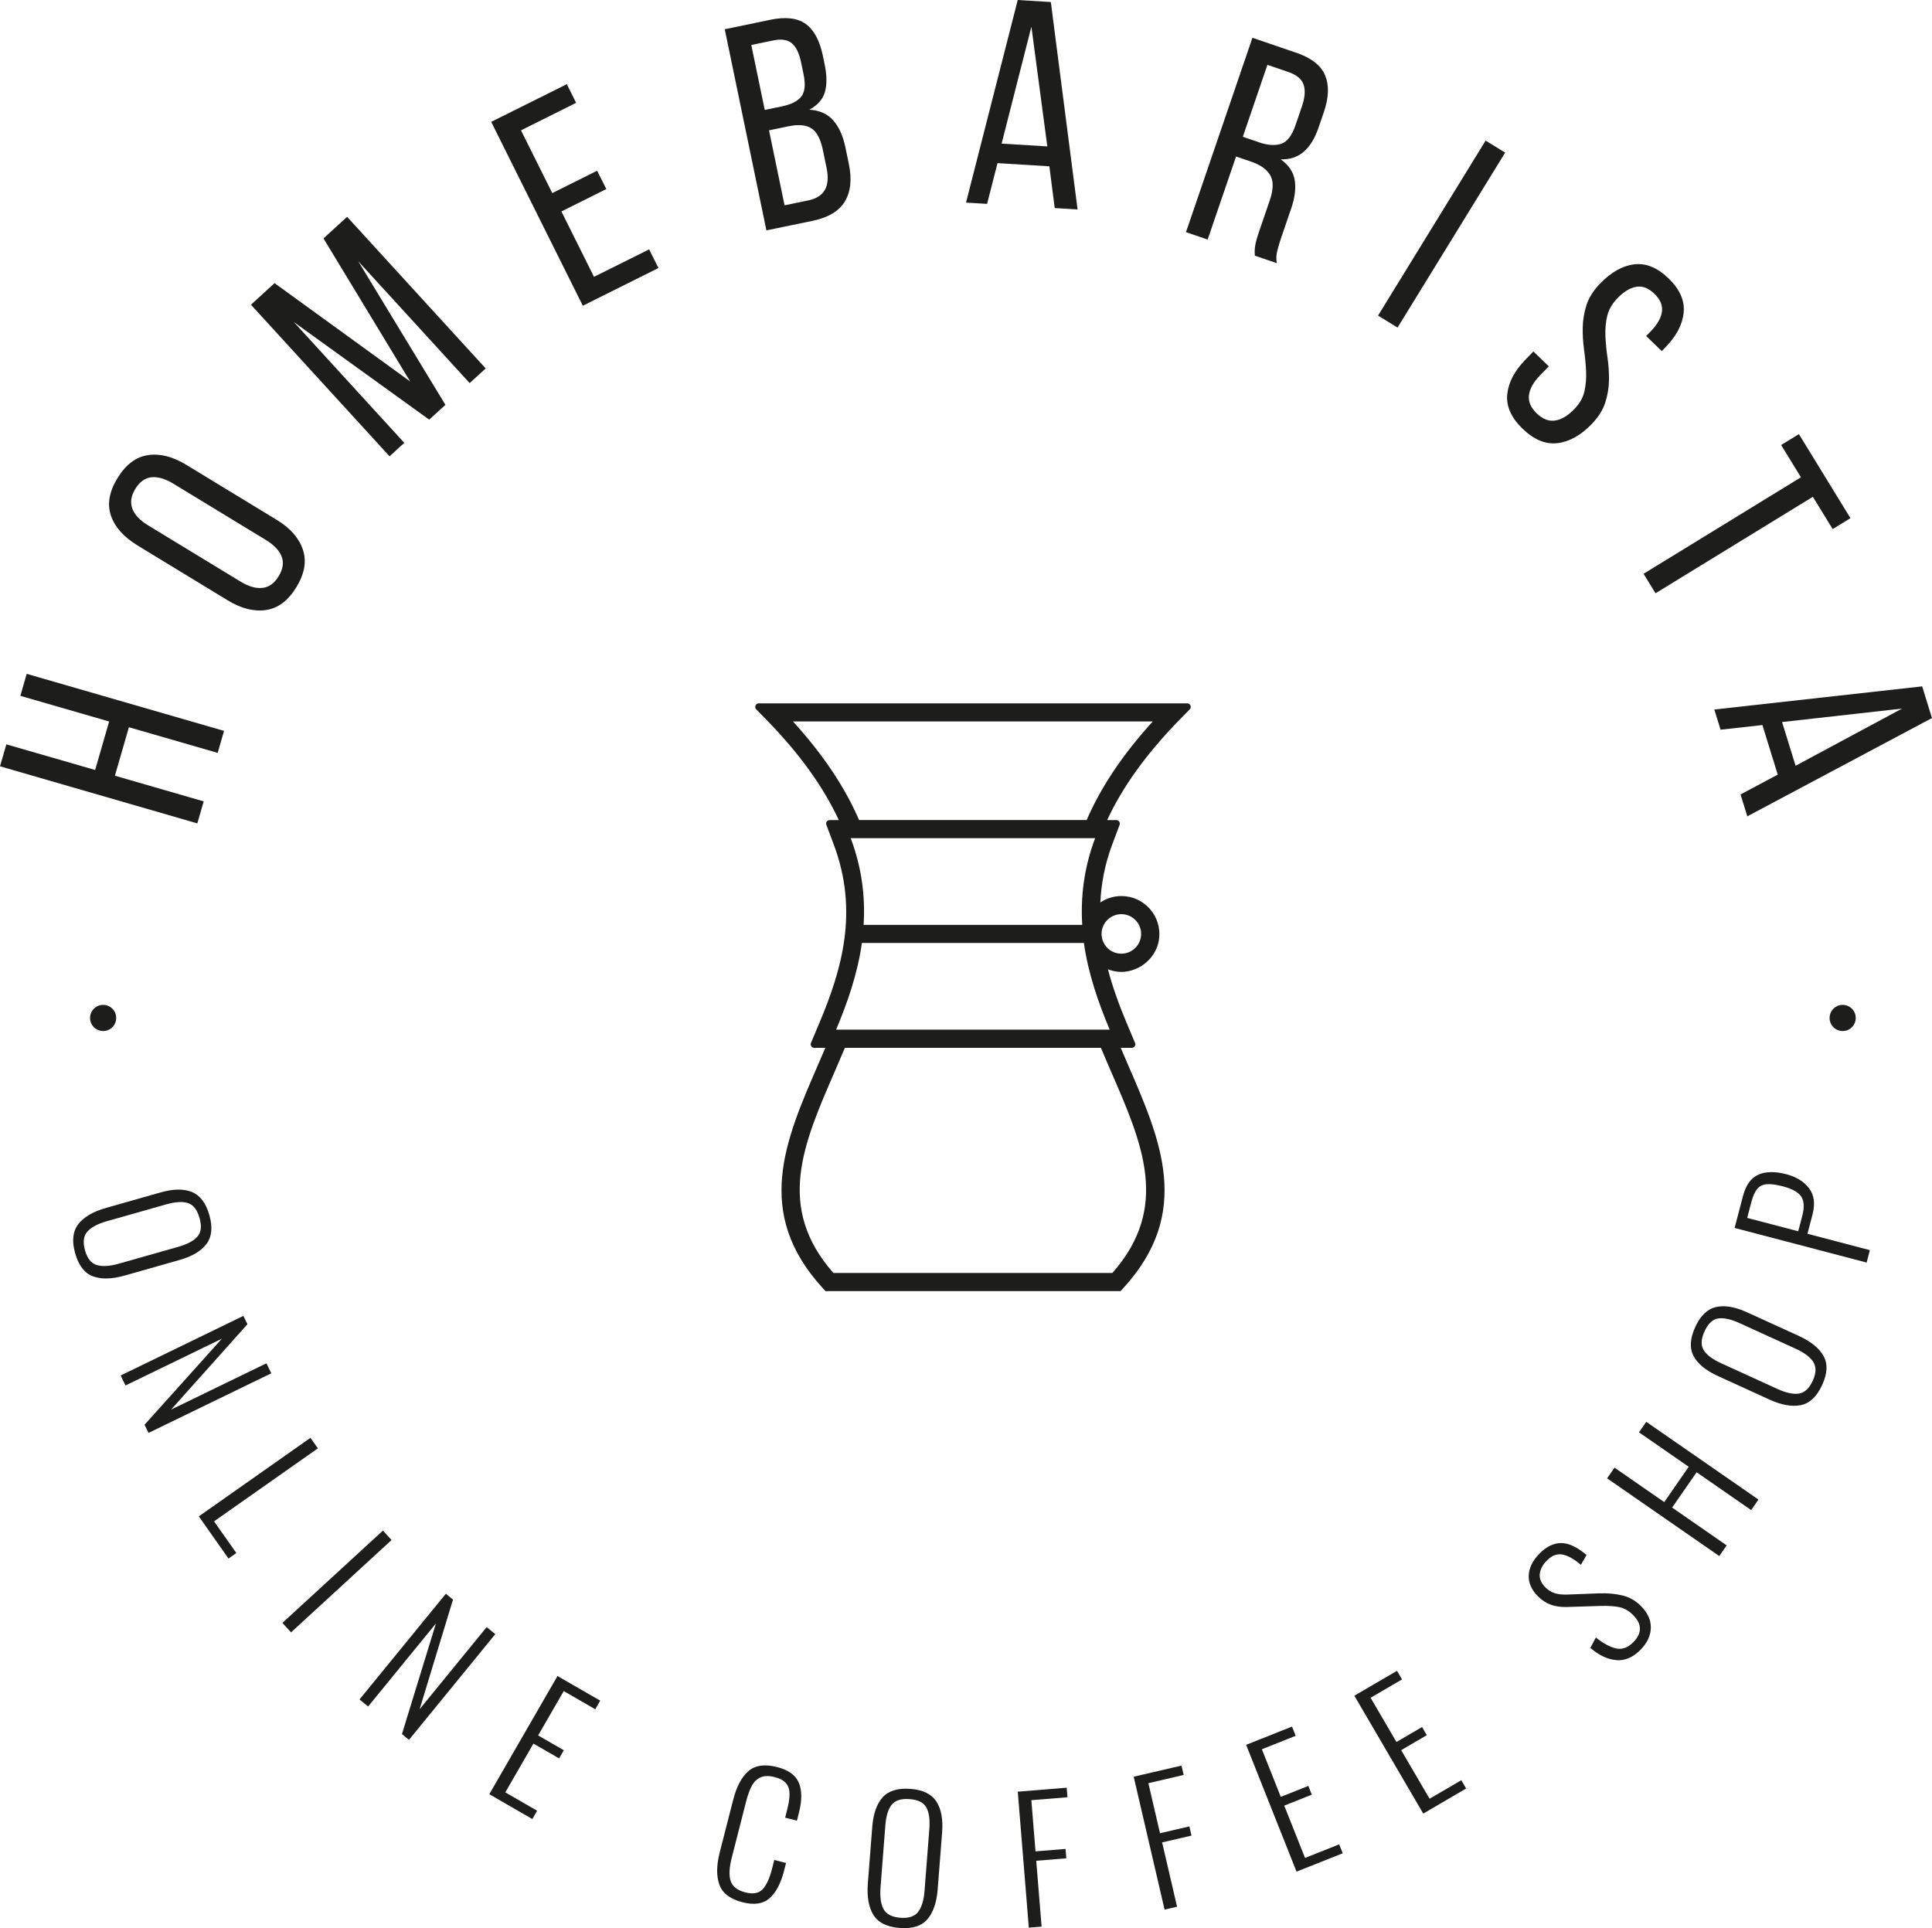 <?xml version="1.0" encoding="UTF-8"?><svg id="Lag_2" xmlns="http://www.w3.org/2000/svg" viewBox="0 0 456.53 455.67"><defs><style>.cls-1{fill:#1d1d1b;}</style></defs><path class="cls-1" d="M280.49,166.21h-101.19c-.74,0-1.12,.9-.6,1.43l2.18,2.22c8.34,8.48,13.84,16.43,17.33,23.94h-2.16c-.59,0-.99,.58-.78,1.13l1.75,4.66c5.94,15.83,1.88,29.59-3.38,42.09l-2.01,4.78c-.23,.55,.17,1.16,.77,1.16h2.62c-.56,1.31-1.12,2.63-1.68,3.92-7.84,18.03-15.25,35.05,1.08,52.87l.64,.7h69.73l.64-.7c16.33-17.82,8.92-34.85,1.08-52.87-.56-1.29-1.12-2.61-1.68-3.92h2.61c.6,0,1.01-.61,.77-1.16l-2.01-4.78c-1.71-4.06-3.25-8.27-4.4-12.62,1.94,.75,4.16,.92,6.55-.08,2.9-1.21,5.09-3.87,5.52-6.98,.77-5.51-3.51-10.25-8.88-10.25-1.84,0-3.56,.56-4.98,1.52,.22-4.4,1.02-8.94,2.8-13.68l1.75-4.66c.21-.55-.2-1.13-.78-1.13h-2.16c3.48-7.51,8.99-15.45,17.33-23.94l2.18-2.22c.52-.53,.15-1.43-.6-1.43Zm-17.63,134.61h-65.93c-13.64-15.51-7.17-30.39,.31-47.57,.8-1.85,1.6-3.74,2.4-5.63h60.51c.8,1.89,1.59,3.78,2.4,5.63,7.48,17.18,13.95,32.06,.31,47.57Zm-65.29-57.49c2.74-6.51,5.08-13.3,6.1-20.49h52.45c1.02,7.18,3.36,13.98,6.1,20.49h-64.65Zm58.16-24.77h-51.66c.4-6.48-.34-13.27-3.05-20.49h57.76c-2.71,7.21-3.44,14-3.05,20.49Zm9.24-2.53c2.58,0,4.68,2.1,4.68,4.67s-2.1,4.67-4.68,4.67-4.67-2.1-4.67-4.67,2.1-4.67,4.67-4.67Zm-8.18-22.24h-53.79c-3.17-7.34-8.13-15.07-15.62-23.3h85.02c-7.49,8.23-12.45,15.96-15.62,23.3Z"/><g><path class="cls-1" d="M27.15,183.31l20.98,6.07-1.5,5.2L0,181.09l1.5-5.19,20.98,6.06,3.31-11.46-20.98-6.06,1.5-5.2,46.63,13.48-1.5,5.2-20.98-6.06-3.31,11.46Z"/><path class="cls-1" d="M32.41,128.83c-3.2-1.95-5.26-4.27-6.19-6.97-.93-2.7-.42-5.65,1.53-8.85,1.95-3.2,4.34-5.02,7.18-5.45,2.84-.44,5.85,.32,9.05,2.26l21.44,13.05c3.16,1.92,5.21,4.25,6.14,6.98,.93,2.73,.43,5.7-1.52,8.9-1.95,3.2-4.34,5-7.19,5.41-2.84,.41-5.85-.35-9.01-2.27l-21.44-13.05Zm24.46,8.63c1.9,1.15,3.61,1.64,5.15,1.47,1.54-.17,2.81-1.09,3.82-2.75,1.03-1.7,1.27-3.26,.7-4.69-.56-1.43-1.8-2.72-3.69-3.87l-21.92-13.34c-1.9-1.15-3.61-1.65-5.13-1.5s-2.81,1.08-3.84,2.78c-1.01,1.66-1.24,3.21-.68,4.66,.55,1.45,1.78,2.75,3.67,3.9l21.92,13.34Z"/><path class="cls-1" d="M105.26,95.66l-3.84,3.51-32-23.08,26.11,28.56-3.48,3.18-32.75-35.82,5.58-5.1,32.04,23.23-20.48-33.8,5.58-5.1,32.75,35.83-3.79,3.46-26.34-28.81,20.62,33.96Z"/><path class="cls-1" d="M141.1,40.34l2.17,4.34-10.61,5.29,7.7,15.45,13.03-6.49,2.2,4.41-17.87,8.91-21.65-43.45,17.87-8.91,2.2,4.41-13.03,6.5,7.39,14.83,10.61-5.29Z"/><path class="cls-1" d="M181.91,4.69c3.71-.77,6.54-.45,8.49,.97,1.94,1.41,3.28,3.89,4.02,7.42l.46,2.24c.53,2.54,.54,4.67,.05,6.4-.49,1.73-1.71,3.13-3.66,4.2,2.44,.16,4.33,1.01,5.67,2.58,1.34,1.56,2.28,3.66,2.82,6.28l.83,4.01c.74,3.58,.43,6.51-.94,8.8-1.37,2.29-3.91,3.82-7.62,4.59l-10.93,2.26-9.84-47.53,10.66-2.21Zm2.89,20.44c2.13-.44,3.64-1.2,4.52-2.28,.88-1.08,1.07-2.86,.55-5.36l-.58-2.78c-.44-2.13-1.16-3.62-2.17-4.47-1-.85-2.45-1.09-4.36-.69l-5.23,1.08,3.18,15.35,4.07-.84Zm6.23,22.22c3.76-.78,5.19-3.32,4.3-7.62l-.87-4.21c-.55-2.67-1.47-4.41-2.74-5.2-1.28-.8-3.07-.96-5.38-.48l-4.62,.96,3.67,17.72,5.64-1.17Z"/><path class="cls-1" d="M235.71,38.54l-2.46,9.64-4.98-.3L240.49,0l7.82,.48,6.32,49.02-5.4-.33-1.27-9.87-12.25-.75Zm.97-4.6l10.8,.66-3.76-28.3-7.04,27.64Z"/><path class="cls-1" d="M306.2,12.42c3.63,1.24,5.94,3.03,6.92,5.37,.98,2.34,.89,5.22-.27,8.63l-1.28,3.74c-.87,2.54-2.03,4.44-3.49,5.7-1.46,1.26-3.28,1.86-5.45,1.8,1.89,1.33,2.99,2.97,3.31,4.9,.31,1.94,.04,4.16-.81,6.65l-2.45,7.15c-.34,1.01-.63,1.99-.87,2.97s-.27,1.92-.1,2.86l-5.18-1.77c-.08-.76-.06-1.55,.07-2.36,.13-.81,.46-1.98,.98-3.51l2.47-7.22c.88-2.58,.91-4.56,.09-5.94-.82-1.38-2.31-2.44-4.45-3.17l-3.61-1.23-6.71,19.62-5.12-1.75,15.7-45.93,10.24,3.5Zm-8.71,21.21c2.06,.7,3.8,.82,5.23,.36,1.43-.46,2.57-1.94,3.42-4.44l1.5-4.4c.72-2.1,.85-3.81,.4-5.14s-1.64-2.32-3.56-2.98l-4.99-1.71-5.81,17,3.8,1.3Z"/><path class="cls-1" d="M355.67,36.06l-25.43,41.35-4.61-2.83,25.42-41.35,4.61,2.83Z"/><path class="cls-1" d="M394.26,65.77c2.66,2.57,3.86,5.25,3.59,8.06-.26,2.8-1.68,5.53-4.25,8.19l-.92,.95-3.69-3.56,1.11-1.15c1.54-1.59,2.41-3.13,2.62-4.6,.2-1.48-.39-2.89-1.79-4.24-1.4-1.35-2.83-1.9-4.29-1.64-1.47,.25-2.96,1.16-4.47,2.72-1.25,1.3-2.05,2.71-2.4,4.23-.35,1.53-.49,3.11-.41,4.76,.08,1.65,.24,3.36,.5,5.12,.26,1.76,.37,3.52,.34,5.29s-.33,3.52-.89,5.26c-.56,1.74-1.63,3.43-3.2,5.06-2.57,2.66-5.26,4.16-8.06,4.5-2.81,.34-5.55-.79-8.25-3.39-2.69-2.6-3.91-5.3-3.64-8.1,.26-2.8,1.68-5.53,4.25-8.19l1.93-1.99,3.64,3.52-2.12,2.19c-1.54,1.59-2.4,3.15-2.57,4.65-.17,1.51,.44,2.94,1.84,4.28,1.4,1.35,2.84,1.91,4.34,1.69,1.5-.22,3.02-1.13,4.56-2.73,1.25-1.3,2.05-2.7,2.38-4.21s.46-3.09,.38-4.74c-.08-1.65-.24-3.35-.48-5.09s-.35-3.5-.31-5.27,.33-3.52,.89-5.26c.56-1.74,1.63-3.43,3.2-5.06,2.6-2.69,5.29-4.21,8.06-4.55,2.77-.34,5.47,.76,8.1,3.3Z"/><path class="cls-1" d="M388.38,135.59l37.18-22.8-4.68-7.63,4.2-2.57,12.18,19.86-4.2,2.58-4.68-7.63-37.18,22.8-2.83-4.61Z"/><path class="cls-1" d="M416.46,171.34l-9.89,1.1-1.48-4.77,49.12-5.47,2.31,7.49-43.63,23.22-1.6-5.17,8.79-4.68-3.63-11.73Zm4.64-.71l3.2,10.33,25.15-13.51-28.34,3.18Z"/></g><g><path class="cls-1" d="M18.5,289.28c1.32-1.69,3.49-2.96,6.53-3.82l12.87-3.66c3.01-.86,5.49-.9,7.43-.12s3.33,2.6,4.15,5.49c.8,2.83,.58,5.09-.68,6.78s-3.38,2.95-6.37,3.8l-12.91,3.67c-3.04,.86-5.55,.93-7.54,.2-1.99-.73-3.39-2.54-4.21-5.43-.83-2.91-.58-5.21,.73-6.89Zm4.38,9.66c1.32,.4,3.04,.3,5.19-.31l14.06-3.99c2.15-.61,3.65-1.42,4.53-2.42,.87-1.01,1.04-2.47,.49-4.38-.55-1.94-1.46-3.12-2.72-3.53-1.26-.41-2.98-.31-5.15,.3l-14.06,3.99c-2.17,.62-3.7,1.44-4.6,2.47s-1.07,2.51-.52,4.45c.54,1.89,1.46,3.03,2.77,3.43Z"/><path class="cls-1" d="M57.51,310.96l.96,1.97-18.04,20.18,22.53-10.94,1.15,2.36-29.01,14.09-.94-1.93,18.28-20.34-22.78,11.06-1.15-2.36,29.01-14.09Z"/><path class="cls-1" d="M73.37,339.79l1.74,2.48-24.53,17.25,5.27,7.49-1.86,1.3-7.01-9.97,26.38-18.56Z"/><path class="cls-1" d="M90.48,361.7l2.05,2.23-23.75,21.82-2.05-2.23,23.76-21.82Z"/><path class="cls-1" d="M105.35,376.62l1.69,1.39-7.88,25.9,15.84-19.4,2.04,1.66-20.4,24.98-1.66-1.36,8.03-26.14-16.02,19.62-2.04-1.66,20.4-24.98Z"/><path class="cls-1" d="M131.72,396.06l10.11,5.83-1.17,2.04-7.45-4.3-6.05,10.48,6.07,3.5-1.11,1.93-6.07-3.5-6.65,11.52,7.52,4.34-1.13,1.97-10.17-5.87,16.12-27.94Z"/><path class="cls-1" d="M169.99,445.37c-.73-2.02-.7-4.56,.08-7.62l3.18-12.42c.8-3.14,2-5.4,3.6-6.79,1.6-1.38,3.87-1.7,6.8-.95,2.67,.68,4.38,1.93,5.13,3.74,.74,1.81,.75,4.15,.01,7.03l-.48,1.89-2.78-.71,.46-1.81c.38-1.49,.58-2.74,.58-3.74,0-1-.25-1.84-.79-2.52-.54-.69-1.44-1.19-2.7-1.51-1.36-.35-2.48-.33-3.34,.05s-1.55,1.03-2.06,1.96c-.51,.93-.96,2.16-1.36,3.7l-3.4,13.31c-.62,2.42-.7,4.27-.25,5.57s1.6,2.18,3.45,2.65c1.82,.47,3.19,.22,4.09-.74,.9-.96,1.65-2.58,2.23-4.87l.52-2.05,2.78,.71-.47,1.85c-.76,2.98-1.91,5.14-3.42,6.48-1.52,1.34-3.64,1.66-6.37,.96-2.93-.75-4.76-2.13-5.49-4.16Z"/><path class="cls-1" d="M206.39,452.54c-1.12-1.82-1.56-4.3-1.32-7.45l1.04-13.34c.24-3.12,1.06-5.46,2.46-7.02,1.4-1.55,3.59-2.22,6.58-1.99,2.94,.23,4.98,1.23,6.12,2.99,1.14,1.76,1.59,4.2,1.35,7.29l-1.04,13.38c-.24,3.15-1.05,5.53-2.43,7.14-1.38,1.61-3.56,2.3-6.55,2.07-3.02-.24-5.09-1.26-6.21-3.08Zm10.58-.76c.83-1.09,1.33-2.75,1.5-4.98l1.13-14.57c.17-2.22-.06-3.92-.7-5.09-.64-1.17-1.95-1.83-3.94-1.98-2.01-.16-3.43,.29-4.26,1.33-.83,1.04-1.33,2.69-1.5,4.94l-1.13,14.57c-.17,2.25,.06,3.97,.72,5.17,.65,1.19,1.98,1.87,4,2.03,1.96,.15,3.35-.32,4.18-1.41Z"/><path class="cls-1" d="M240.51,423.4l11.55-.94,.18,2.26-8.53,.69,.98,12.1,7.1-.58,.18,2.22-7.11,.58,1.27,15.56-3.02,.25-2.61-32.15Z"/><path class="cls-1" d="M267.9,419.86l11.29-2.62,.51,2.21-8.34,1.94,2.75,11.83,6.94-1.61,.5,2.17-6.94,1.61,3.53,15.2-2.95,.68-7.3-31.41Z"/><path class="cls-1" d="M294.46,412.33l10.84-4.31,.87,2.18-7.99,3.18,4.47,11.25,6.51-2.59,.82,2.07-6.51,2.59,4.91,12.36,8.07-3.21,.84,2.11-10.92,4.34-11.91-29.97Z"/><path class="cls-1" d="M320.04,400.72l10.07-5.88,1.19,2.03-7.43,4.34,6.11,10.45,6.05-3.53,1.12,1.92-6.05,3.54,6.71,11.48,7.5-4.38,1.14,1.96-10.14,5.93-16.27-27.85Z"/><path class="cls-1" d="M381.98,392.31c-2.04-.14-4.1-1.1-6.18-2.88l1.3-2.46c1.8,1.43,3.41,2.29,4.83,2.59s2.76-.2,4.03-1.49c2.12-2.16,2.07-4.33-.15-6.5-.95-.93-1.99-1.52-3.14-1.77-1.15-.25-2.68-.35-4.59-.29l-7.88,.25c-1.41,.03-2.65-.15-3.74-.54-1.08-.39-2.07-1.03-2.96-1.9-1.57-1.54-2.33-3.21-2.26-5,.07-1.79,.9-3.5,2.5-5.14,1.65-1.69,3.37-2.53,5.16-2.53,1.78,0,3.78,.94,6,2.82l-1.33,2.32c-1.65-1.39-3.11-2.2-4.39-2.43-1.28-.23-2.49,.24-3.65,1.41-1.02,1.04-1.58,2.12-1.69,3.23-.1,1.11,.36,2.16,1.38,3.17,.63,.61,1.32,1.05,2.07,1.3,.75,.25,1.71,.38,2.87,.36l7.83-.3c2.03-.06,3.84,.12,5.45,.52s3.01,1.2,4.2,2.37c1.67,1.64,2.48,3.38,2.45,5.24-.04,1.86-.84,3.58-2.4,5.18-1.77,1.8-3.67,2.63-5.7,2.49Z"/><path class="cls-1" d="M379.76,349.35l1.75-2.52,11.75,8.14,5.78-8.35-11.75-8.14,1.72-2.48,26.51,18.37-1.72,2.49-12.89-8.94-5.79,8.34,12.89,8.94-1.75,2.52-26.51-18.37Z"/><path class="cls-1" d="M425.55,332.05c-2.09,.43-4.58-.01-7.45-1.32l-12.17-5.56c-2.85-1.3-4.76-2.88-5.74-4.72-.98-1.85-.85-4.14,.4-6.86,1.22-2.68,2.86-4.25,4.91-4.72,2.05-.46,4.49-.05,7.31,1.24l12.21,5.57c2.87,1.31,4.83,2.89,5.87,4.74,1.04,1.85,.94,4.13-.31,6.86-1.26,2.75-2.93,4.34-5.03,4.77Zm2.93-10.2c-.74-1.15-2.13-2.2-4.16-3.12l-13.29-6.07c-2.03-.92-3.7-1.29-5.02-1.09-1.32,.2-2.39,1.21-3.22,3.02-.84,1.84-.91,3.32-.22,4.45s2.07,2.17,4.12,3.11l13.29,6.07c2.05,.94,3.75,1.31,5.1,1.1,1.35-.2,2.44-1.22,3.28-3.05,.82-1.79,.85-3.26,.11-4.42Z"/><path class="cls-1" d="M409.89,290.17l1.96-7.47c.69-2.64,1.91-4.35,3.65-5.11,1.74-.76,3.93-.8,6.57-.11,2.41,.63,4.22,1.75,5.42,3.34,1.2,1.59,1.47,3.65,.81,6.16l-1.2,4.58,14.75,3.87-.77,2.93-31.2-8.18Zm16-2.93c.5-1.92,.42-3.41-.25-4.45-.67-1.04-2.12-1.85-4.32-2.43-1.62-.42-2.9-.6-3.84-.51-.94,.08-1.69,.45-2.24,1.1-.55,.65-1.02,1.68-1.39,3.09l-.99,3.77,12.06,3.16,.98-3.74Z"/></g><circle class="cls-1" cx="24.37" cy="240.56" r="3.09"/><circle class="cls-1" cx="435.42" cy="240.56" r="3.09"/></svg>